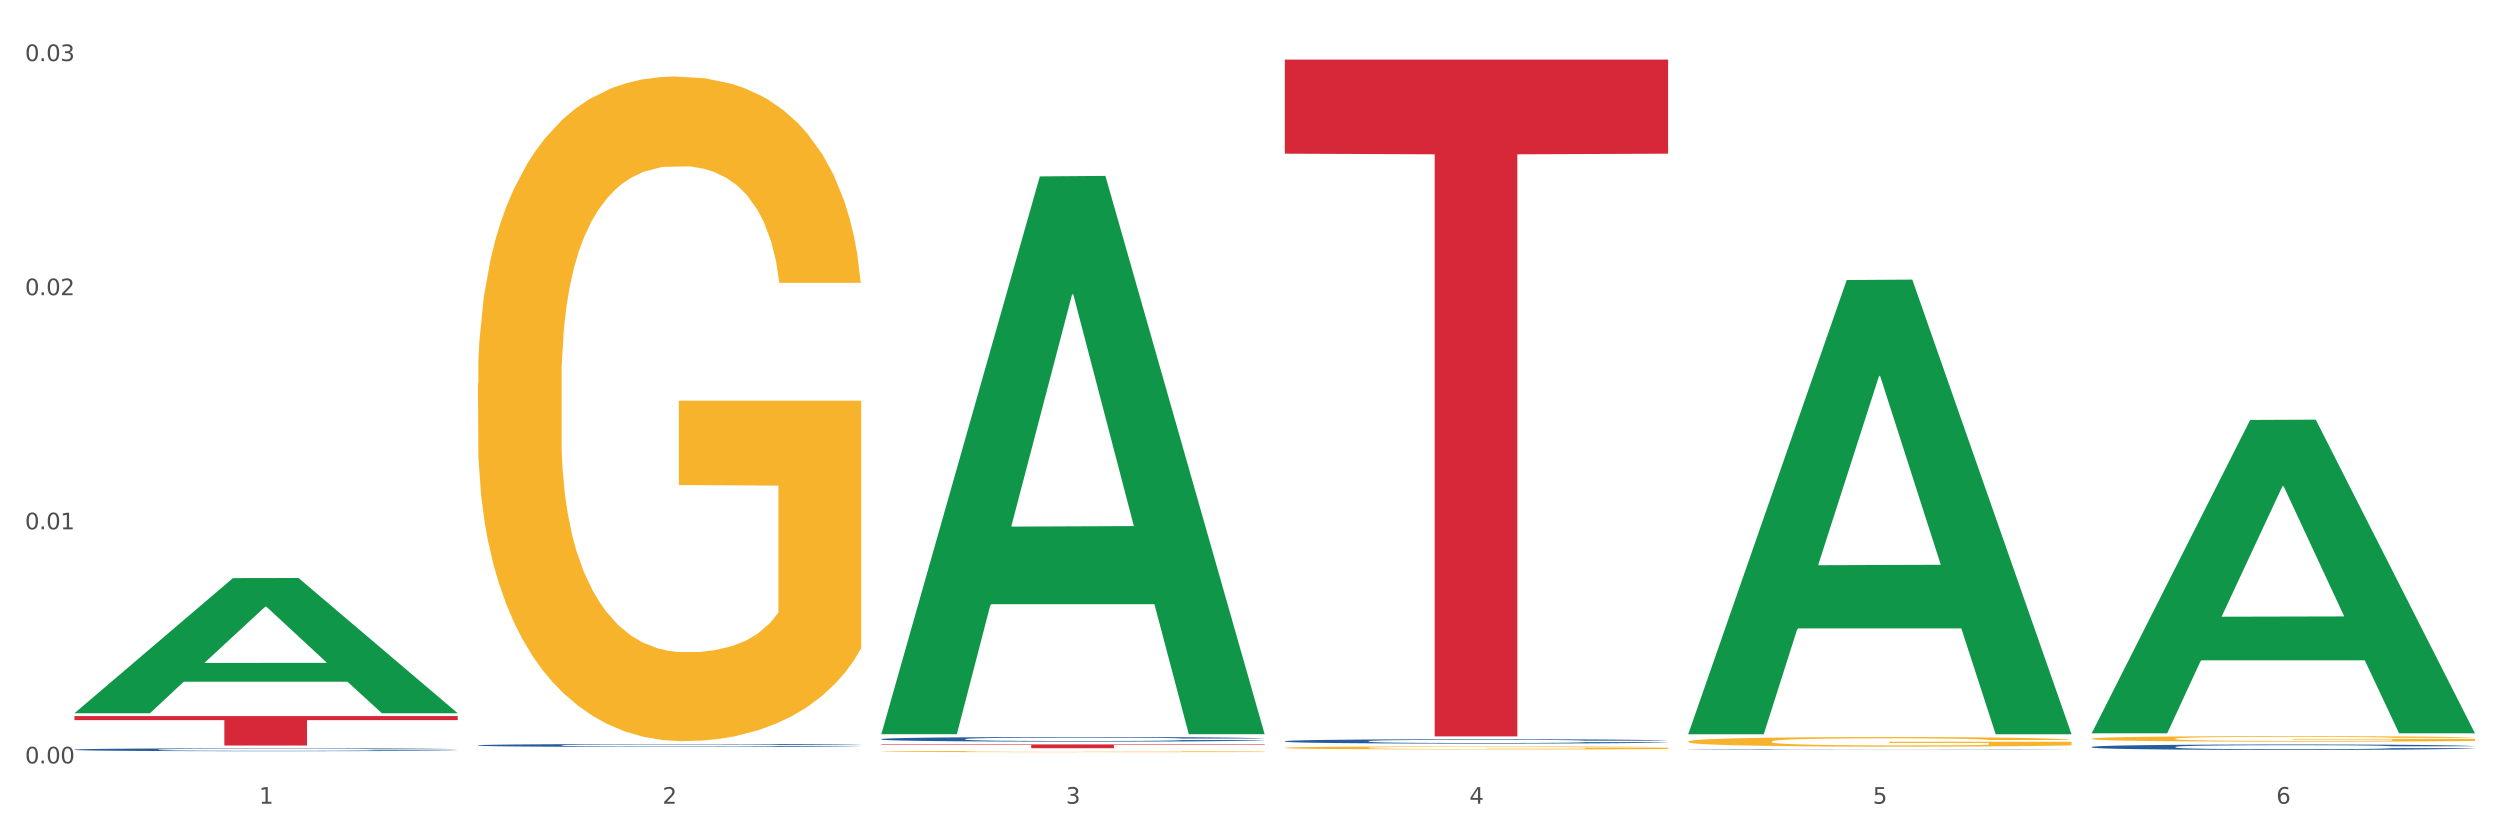 <?xml version="1.0" encoding="utf-8" standalone="no"?>
<!DOCTYPE svg PUBLIC "-//W3C//DTD SVG 1.1//EN"
  "http://www.w3.org/Graphics/SVG/1.1/DTD/svg11.dtd">
<svg xmlns:xlink="http://www.w3.org/1999/xlink" width="1080pt" height="360pt" viewBox="0 0 1080 360" xmlns="http://www.w3.org/2000/svg" version="1.1">
 <rect x="0" y="0" width="1080" height="360" fill="#333333" stroke="none"/>
 <defs>
  <style type="text/css">*{stroke-linejoin: round; stroke-linecap: butt}</style>
 </defs>
 <g id="figure_1">
  <g id="patch_1">
   <path d="M 0 360 
L 1080 360 
L 1080 0 
L 0 0 
z
" style="fill: #ffffff; stroke: #ffffff; stroke-linejoin: miter"/>
  </g>
  <g id="axes_1">
   <g id="matplotlib.axis_1">
    <g id="xtick_1">
     <g id="text_1">
      <!-- 1 -->
      <g style="fill: #4d4d4d" transform="translate(111.909 347.204) scale(0.096 -0.096)">
       <defs>
        <path id="DejaVuSans-31" d="M 794 531 
L 1825 531 
L 1825 4091 
L 703 3866 
L 703 4441 
L 1819 4666 
L 2450 4666 
L 2450 531 
L 3481 531 
L 3481 0 
L 794 0 
L 794 531 
z
" transform="scale(0.016)"/>
       </defs>
       <use xlink:href="#DejaVuSans-31"/>
      </g>
     </g>
    </g>
    <g id="xtick_2">
     <g id="text_2">
      <!-- 2 -->
      <g style="fill: #4d4d4d" transform="translate(286.199 347.204) scale(0.096 -0.096)">
       <defs>
        <path id="DejaVuSans-32" d="M 1228 531 
L 3431 531 
L 3431 0 
L 469 0 
L 469 531 
Q 828 903 1448 1529 
Q 2069 2156 2228 2338 
Q 2531 2678 2651 2914 
Q 2772 3150 2772 3378 
Q 2772 3750 2511 3984 
Q 2250 4219 1831 4219 
Q 1534 4219 1204 4116 
Q 875 4013 500 3803 
L 500 4441 
Q 881 4594 1212 4672 
Q 1544 4750 1819 4750 
Q 2544 4750 2975 4387 
Q 3406 4025 3406 3419 
Q 3406 3131 3298 2873 
Q 3191 2616 2906 2266 
Q 2828 2175 2409 1742 
Q 1991 1309 1228 531 
z
" transform="scale(0.016)"/>
       </defs>
       <use xlink:href="#DejaVuSans-32"/>
      </g>
     </g>
    </g>
    <g id="xtick_3">
     <g id="text_3">
      <!-- 3 -->
      <g style="fill: #4d4d4d" transform="translate(460.489 347.204) scale(0.096 -0.096)">
       <defs>
        <path id="DejaVuSans-33" d="M 2597 2516 
Q 3050 2419 3304 2112 
Q 3559 1806 3559 1356 
Q 3559 666 3084 287 
Q 2609 -91 1734 -91 
Q 1441 -91 1130 -33 
Q 819 25 488 141 
L 488 750 
Q 750 597 1062 519 
Q 1375 441 1716 441 
Q 2309 441 2620 675 
Q 2931 909 2931 1356 
Q 2931 1769 2642 2001 
Q 2353 2234 1838 2234 
L 1294 2234 
L 1294 2753 
L 1863 2753 
Q 2328 2753 2575 2939 
Q 2822 3125 2822 3475 
Q 2822 3834 2567 4026 
Q 2313 4219 1838 4219 
Q 1578 4219 1281 4162 
Q 984 4106 628 3988 
L 628 4550 
Q 988 4650 1302 4700 
Q 1616 4750 1894 4750 
Q 2613 4750 3031 4423 
Q 3450 4097 3450 3541 
Q 3450 3153 3228 2886 
Q 3006 2619 2597 2516 
z
" transform="scale(0.016)"/>
       </defs>
       <use xlink:href="#DejaVuSans-33"/>
      </g>
     </g>
    </g>
    <g id="xtick_4">
     <g id="text_4">
      <!-- 4 -->
      <g style="fill: #4d4d4d" transform="translate(634.778 347.204) scale(0.096 -0.096)">
       <defs>
        <path id="DejaVuSans-34" d="M 2419 4116 
L 825 1625 
L 2419 1625 
L 2419 4116 
z
M 2253 4666 
L 3047 4666 
L 3047 1625 
L 3713 1625 
L 3713 1100 
L 3047 1100 
L 3047 0 
L 2419 0 
L 2419 1100 
L 313 1100 
L 313 1709 
L 2253 4666 
z
" transform="scale(0.016)"/>
       </defs>
       <use xlink:href="#DejaVuSans-34"/>
      </g>
     </g>
    </g>
    <g id="xtick_5">
     <g id="text_5">
      <!-- 5 -->
      <g style="fill: #4d4d4d" transform="translate(809.068 347.204) scale(0.096 -0.096)">
       <defs>
        <path id="DejaVuSans-35" d="M 691 4666 
L 3169 4666 
L 3169 4134 
L 1269 4134 
L 1269 2991 
Q 1406 3038 1543 3061 
Q 1681 3084 1819 3084 
Q 2600 3084 3056 2656 
Q 3513 2228 3513 1497 
Q 3513 744 3044 326 
Q 2575 -91 1722 -91 
Q 1428 -91 1123 -41 
Q 819 9 494 109 
L 494 744 
Q 775 591 1075 516 
Q 1375 441 1709 441 
Q 2250 441 2565 725 
Q 2881 1009 2881 1497 
Q 2881 1984 2565 2268 
Q 2250 2553 1709 2553 
Q 1456 2553 1204 2497 
Q 953 2441 691 2322 
L 691 4666 
z
" transform="scale(0.016)"/>
       </defs>
       <use xlink:href="#DejaVuSans-35"/>
      </g>
     </g>
    </g>
    <g id="xtick_6">
     <g id="text_6">
      <!-- 6 -->
      <g style="fill: #4d4d4d" transform="translate(983.358 347.204) scale(0.096 -0.096)">
       <defs>
        <path id="DejaVuSans-36" d="M 2113 2584 
Q 1688 2584 1439 2293 
Q 1191 2003 1191 1497 
Q 1191 994 1439 701 
Q 1688 409 2113 409 
Q 2538 409 2786 701 
Q 3034 994 3034 1497 
Q 3034 2003 2786 2293 
Q 2538 2584 2113 2584 
z
M 3366 4563 
L 3366 3988 
Q 3128 4100 2886 4159 
Q 2644 4219 2406 4219 
Q 1781 4219 1451 3797 
Q 1122 3375 1075 2522 
Q 1259 2794 1537 2939 
Q 1816 3084 2150 3084 
Q 2853 3084 3261 2657 
Q 3669 2231 3669 1497 
Q 3669 778 3244 343 
Q 2819 -91 2113 -91 
Q 1303 -91 875 529 
Q 447 1150 447 2328 
Q 447 3434 972 4092 
Q 1497 4750 2381 4750 
Q 2619 4750 2861 4703 
Q 3103 4656 3366 4563 
z
" transform="scale(0.016)"/>
       </defs>
       <use xlink:href="#DejaVuSans-36"/>
      </g>
     </g>
    </g>
    <g id="xtick_7"/>
    <g id="xtick_8"/>
    <g id="xtick_9"/>
    <g id="xtick_10"/>
    <g id="xtick_11"/>
   </g>
   <g id="matplotlib.axis_2">
    <g id="ytick_1">
     <g id="text_7">
      <!-- 0.00 -->
      <g style="fill: #4d4d4d" transform="translate(10.8 329.798) scale(0.096 -0.096)">
       <defs>
        <path id="DejaVuSans-30" d="M 2034 4250 
Q 1547 4250 1301 3770 
Q 1056 3291 1056 2328 
Q 1056 1369 1301 889 
Q 1547 409 2034 409 
Q 2525 409 2770 889 
Q 3016 1369 3016 2328 
Q 3016 3291 2770 3770 
Q 2525 4250 2034 4250 
z
M 2034 4750 
Q 2819 4750 3233 4129 
Q 3647 3509 3647 2328 
Q 3647 1150 3233 529 
Q 2819 -91 2034 -91 
Q 1250 -91 836 529 
Q 422 1150 422 2328 
Q 422 3509 836 4129 
Q 1250 4750 2034 4750 
z
" transform="scale(0.016)"/>
        <path id="DejaVuSans-2e" d="M 684 794 
L 1344 794 
L 1344 0 
L 684 0 
L 684 794 
z
" transform="scale(0.016)"/>
       </defs>
       <use xlink:href="#DejaVuSans-30"/>
       <use xlink:href="#DejaVuSans-2e" transform="translate(63.623 0)"/>
       <use xlink:href="#DejaVuSans-30" transform="translate(95.41 0)"/>
       <use xlink:href="#DejaVuSans-30" transform="translate(159.033 0)"/>
      </g>
     </g>
    </g>
    <g id="ytick_2">
     <g id="text_8">
      <!-- 0.01 -->
      <g style="fill: #4d4d4d" transform="translate(10.8 228.662) scale(0.096 -0.096)">
       <use xlink:href="#DejaVuSans-30"/>
       <use xlink:href="#DejaVuSans-2e" transform="translate(63.623 0)"/>
       <use xlink:href="#DejaVuSans-30" transform="translate(95.41 0)"/>
       <use xlink:href="#DejaVuSans-31" transform="translate(159.033 0)"/>
      </g>
     </g>
    </g>
    <g id="ytick_3">
     <g id="text_9">
      <!-- 0.02 -->
      <g style="fill: #4d4d4d" transform="translate(10.8 127.525) scale(0.096 -0.096)">
       <use xlink:href="#DejaVuSans-30"/>
       <use xlink:href="#DejaVuSans-2e" transform="translate(63.623 0)"/>
       <use xlink:href="#DejaVuSans-30" transform="translate(95.41 0)"/>
       <use xlink:href="#DejaVuSans-32" transform="translate(159.033 0)"/>
      </g>
     </g>
    </g>
    <g id="ytick_4">
     <g id="text_10">
      <!-- 0.03 -->
      <g style="fill: #4d4d4d" transform="translate(10.8 26.388) scale(0.096 -0.096)">
       <use xlink:href="#DejaVuSans-30"/>
       <use xlink:href="#DejaVuSans-2e" transform="translate(63.623 0)"/>
       <use xlink:href="#DejaVuSans-30" transform="translate(95.41 0)"/>
       <use xlink:href="#DejaVuSans-33" transform="translate(159.033 0)"/>
      </g>
     </g>
    </g>
    <g id="ytick_5"/>
    <g id="ytick_6"/>
    <g id="ytick_7"/>
   </g>
   <g id="PolyCollection_1">
    <path d="M 32.175 308.017 
L 32.346 307.962 
L 100.624 249.747 
L 128.96 249.692 
L 197.75 308.126 
L 164.977 308.126 
L 150.126 294.519 
L 79.629 294.519 
L 79.116 294.739 
L 64.778 308.126 
L 32.175 308.126 
L 32.175 308.017 
L 88.505 286.399 
L 141.25 286.344 
L 115.133 262.147 
L 114.792 262.037 
L 114.451 262.202 
L 88.334 286.344 
L 88.505 286.399 
L 32.175 308.017 
z
" clip-path="url(#p4fb450ec21)" style="fill: #109648"/>
    <path d="M 380.755 324.668 
L 380.95 324.668 
L 380.95 324.65 
L 381.341 324.636 
L 383.296 324.6 
L 386.228 324.57 
L 388.379 324.554 
L 390.529 324.541 
L 393.07 324.529 
L 396.198 324.515 
L 401.867 324.496 
L 405.386 324.486 
L 409.687 324.475 
L 417.506 324.46 
L 423.175 324.451 
L 429.04 324.444 
L 438.618 324.435 
L 444.874 324.432 
L 451.52 324.429 
L 459.535 324.427 
L 465.595 324.426 
L 478.888 324.428 
L 490.226 324.432 
L 495.7 324.435 
L 502.737 324.441 
L 506.451 324.445 
L 512.511 324.453 
L 518.767 324.463 
L 523.068 324.471 
L 529.519 324.487 
L 534.406 324.504 
L 538.902 324.524 
L 541.248 324.538 
L 543.007 324.551 
L 544.571 324.565 
L 546.135 324.589 
L 510.948 324.589 
L 509.579 324.572 
L 507.429 324.556 
L 504.301 324.541 
L 501.564 324.531 
L 496.873 324.519 
L 492.572 324.512 
L 488.076 324.506 
L 482.602 324.501 
L 478.302 324.499 
L 472.242 324.497 
L 460.317 324.497 
L 452.302 324.501 
L 446.829 324.506 
L 443.31 324.51 
L 440.182 324.515 
L 436.663 324.522 
L 432.558 324.532 
L 429.626 324.541 
L 426.694 324.552 
L 424.348 324.564 
L 422.198 324.577 
L 420.438 324.592 
L 419.07 324.606 
L 417.897 324.625 
L 416.919 324.655 
L 416.919 324.72 
L 417.31 324.735 
L 418.288 324.755 
L 419.461 324.769 
L 421.416 324.787 
L 423.175 324.799 
L 426.498 324.816 
L 430.212 324.831 
L 433.145 324.84 
L 436.077 324.847 
L 441.16 324.858 
L 446.829 324.866 
L 451.716 324.872 
L 458.362 324.876 
L 462.858 324.878 
L 466.768 324.879 
L 476.347 324.879 
L 483.189 324.878 
L 490.813 324.874 
L 496.677 324.87 
L 501.564 324.865 
L 507.038 324.856 
L 510.557 324.848 
L 510.557 324.748 
L 467.55 324.748 
L 467.55 324.681 
L 546.33 324.681 
L 546.33 324.876 
L 543.007 324.886 
L 539.293 324.896 
L 535.383 324.904 
L 529.519 324.914 
L 522.481 324.923 
L 516.226 324.93 
L 509.579 324.936 
L 501.76 324.941 
L 491.595 324.946 
L 485.339 324.948 
L 477.52 324.949 
L 468.332 324.95 
L 460.317 324.949 
L 452.498 324.946 
L 444.287 324.942 
L 436.272 324.936 
L 430.212 324.929 
L 424.152 324.922 
L 417.701 324.912 
L 412.619 324.902 
L 408.709 324.894 
L 404.408 324.883 
L 399.717 324.868 
L 396.198 324.855 
L 393.07 324.842 
L 389.747 324.825 
L 387.401 324.81 
L 385.055 324.791 
L 383.687 324.777 
L 382.123 324.756 
L 380.95 324.726 
L 380.755 324.668 
z
" clip-path="url(#p4fb450ec21)" style="fill: #f7b32b"/>
    <path d="M 555.045 323.056 
L 555.24 323.054 
L 555.24 323.01 
L 555.631 322.973 
L 557.586 322.881 
L 560.518 322.806 
L 562.669 322.765 
L 564.819 322.732 
L 567.36 322.7 
L 570.488 322.665 
L 576.157 322.615 
L 579.676 322.59 
L 583.976 322.563 
L 591.796 322.524 
L 597.465 322.502 
L 603.329 322.484 
L 612.908 322.462 
L 619.164 322.452 
L 625.81 322.445 
L 633.825 322.44 
L 639.885 322.439 
L 653.178 322.442 
L 664.516 322.453 
L 669.99 322.462 
L 677.027 322.476 
L 680.741 322.486 
L 686.801 322.506 
L 693.057 322.531 
L 697.358 322.553 
L 703.808 322.595 
L 708.696 322.636 
L 713.192 322.687 
L 715.538 322.723 
L 717.297 322.756 
L 718.861 322.793 
L 720.425 322.853 
L 685.237 322.853 
L 683.869 322.81 
L 681.719 322.77 
L 678.591 322.731 
L 675.854 322.707 
L 671.163 322.676 
L 666.862 322.657 
L 662.366 322.642 
L 656.892 322.63 
L 652.592 322.624 
L 646.532 322.619 
L 634.607 322.62 
L 626.592 322.63 
L 621.119 322.642 
L 617.6 322.653 
L 614.472 322.665 
L 610.953 322.682 
L 606.848 322.708 
L 603.916 322.731 
L 600.984 322.76 
L 598.638 322.79 
L 596.487 322.824 
L 594.728 322.86 
L 593.36 322.898 
L 592.187 322.945 
L 591.209 323.021 
L 591.209 323.188 
L 591.6 323.226 
L 592.578 323.276 
L 593.751 323.314 
L 595.706 323.359 
L 597.465 323.39 
L 600.788 323.434 
L 604.502 323.47 
L 607.435 323.493 
L 610.367 323.513 
L 615.449 323.54 
L 621.119 323.562 
L 626.006 323.575 
L 632.652 323.587 
L 637.148 323.592 
L 641.058 323.595 
L 650.637 323.595 
L 657.479 323.591 
L 665.103 323.582 
L 670.967 323.571 
L 675.854 323.558 
L 681.328 323.536 
L 684.846 323.515 
L 684.846 323.26 
L 641.84 323.259 
L 641.84 323.09 
L 720.62 323.09 
L 720.62 323.587 
L 717.297 323.613 
L 713.583 323.636 
L 709.673 323.657 
L 703.808 323.682 
L 696.771 323.707 
L 690.516 323.724 
L 683.869 323.738 
L 676.05 323.752 
L 665.884 323.764 
L 659.629 323.769 
L 651.81 323.773 
L 642.622 323.774 
L 634.607 323.771 
L 626.788 323.765 
L 618.577 323.754 
L 610.562 323.738 
L 604.502 323.723 
L 598.442 323.703 
L 591.991 323.677 
L 586.909 323.653 
L 582.999 323.631 
L 578.698 323.603 
L 574.007 323.566 
L 570.488 323.534 
L 567.36 323.499 
L 564.037 323.456 
L 561.691 323.418 
L 559.345 323.37 
L 557.977 323.335 
L 556.413 323.28 
L 555.24 323.203 
L 555.045 323.056 
z
" clip-path="url(#p4fb450ec21)" style="fill: #f7b32b"/>
    <path d="M 729.335 320.322 
L 729.53 320.318 
L 729.53 320.181 
L 729.921 320.064 
L 731.876 319.779 
L 734.808 319.543 
L 736.959 319.418 
L 739.109 319.315 
L 741.65 319.213 
L 744.778 319.106 
L 750.447 318.951 
L 753.966 318.871 
L 758.266 318.787 
L 766.086 318.666 
L 771.755 318.597 
L 777.619 318.54 
L 787.198 318.472 
L 793.454 318.442 
L 800.1 318.419 
L 808.115 318.404 
L 814.175 318.4 
L 827.468 318.411 
L 838.806 318.445 
L 844.28 318.472 
L 851.317 318.518 
L 855.031 318.548 
L 861.091 318.609 
L 867.347 318.688 
L 871.647 318.757 
L 878.098 318.886 
L 882.986 319.015 
L 887.482 319.175 
L 889.827 319.285 
L 891.587 319.387 
L 893.151 319.505 
L 894.715 319.691 
L 859.527 319.691 
L 858.159 319.558 
L 856.009 319.433 
L 852.881 319.311 
L 850.144 319.235 
L 845.452 319.14 
L 841.152 319.08 
L 836.656 319.034 
L 831.182 318.996 
L 826.881 318.977 
L 820.821 318.962 
L 808.897 318.966 
L 800.882 318.996 
L 795.408 319.034 
L 791.89 319.068 
L 788.762 319.106 
L 785.243 319.159 
L 781.138 319.239 
L 778.206 319.311 
L 775.274 319.403 
L 772.928 319.494 
L 770.777 319.6 
L 769.018 319.714 
L 767.65 319.832 
L 766.477 319.976 
L 765.499 320.215 
L 765.499 320.736 
L 765.89 320.854 
L 766.868 321.009 
L 768.041 321.127 
L 769.995 321.268 
L 771.755 321.363 
L 775.078 321.499 
L 778.792 321.613 
L 781.725 321.685 
L 784.657 321.746 
L 789.739 321.83 
L 795.408 321.898 
L 800.296 321.94 
L 806.942 321.978 
L 811.438 321.993 
L 815.348 322.001 
L 824.927 322.001 
L 831.769 321.989 
L 839.392 321.963 
L 845.257 321.929 
L 850.144 321.887 
L 855.618 321.818 
L 859.136 321.754 
L 859.136 320.96 
L 816.13 320.956 
L 816.13 320.428 
L 894.91 320.428 
L 894.91 321.978 
L 891.587 322.058 
L 887.873 322.13 
L 883.963 322.194 
L 878.098 322.274 
L 871.061 322.35 
L 864.805 322.403 
L 858.159 322.449 
L 850.34 322.491 
L 840.174 322.529 
L 833.919 322.544 
L 826.1 322.555 
L 816.912 322.559 
L 808.897 322.551 
L 801.077 322.532 
L 792.867 322.498 
L 784.852 322.449 
L 778.792 322.4 
L 772.732 322.339 
L 766.281 322.259 
L 761.199 322.183 
L 757.289 322.115 
L 752.988 322.027 
L 748.297 321.913 
L 744.778 321.811 
L 741.65 321.704 
L 738.327 321.568 
L 735.981 321.45 
L 733.635 321.302 
L 732.267 321.192 
L 730.703 321.021 
L 729.53 320.781 
L 729.335 320.322 
z
" clip-path="url(#p4fb450ec21)" style="fill: #f7b32b"/>
    <path d="M 903.625 319.119 
L 903.82 319.117 
L 903.82 319.038 
L 904.211 318.97 
L 906.166 318.806 
L 909.098 318.67 
L 911.248 318.598 
L 913.399 318.539 
L 915.94 318.48 
L 919.068 318.418 
L 924.737 318.329 
L 928.256 318.283 
L 932.556 318.234 
L 940.376 318.164 
L 946.045 318.125 
L 951.909 318.092 
L 961.488 318.053 
L 967.744 318.035 
L 974.39 318.022 
L 982.405 318.013 
L 988.465 318.011 
L 1001.758 318.018 
L 1013.096 318.037 
L 1018.569 318.053 
L 1025.607 318.079 
L 1029.321 318.096 
L 1035.381 318.131 
L 1041.637 318.177 
L 1045.937 318.217 
L 1052.388 318.291 
L 1057.275 318.366 
L 1061.772 318.458 
L 1064.117 318.521 
L 1065.877 318.58 
L 1067.441 318.648 
L 1069.005 318.756 
L 1033.817 318.756 
L 1032.449 318.679 
L 1030.299 318.607 
L 1027.171 318.537 
L 1024.434 318.493 
L 1019.742 318.438 
L 1015.442 318.403 
L 1010.946 318.377 
L 1005.472 318.355 
L 1001.171 318.344 
L 995.111 318.335 
L 983.187 318.337 
L 975.172 318.355 
L 969.698 318.377 
L 966.18 318.396 
L 963.052 318.418 
L 959.533 318.449 
L 955.428 318.495 
L 952.496 318.537 
L 949.563 318.589 
L 947.218 318.642 
L 945.067 318.703 
L 943.308 318.769 
L 941.94 318.837 
L 940.767 318.92 
L 939.789 319.058 
L 939.789 319.358 
L 940.18 319.426 
L 941.158 319.515 
L 942.331 319.583 
L 944.285 319.664 
L 946.045 319.719 
L 949.368 319.798 
L 953.082 319.864 
L 956.014 319.905 
L 958.947 319.94 
L 964.029 319.988 
L 969.698 320.028 
L 974.585 320.052 
L 981.232 320.074 
L 985.728 320.083 
L 989.638 320.087 
L 999.217 320.087 
L 1006.058 320.08 
L 1013.682 320.065 
L 1019.547 320.045 
L 1024.434 320.021 
L 1029.908 319.982 
L 1033.426 319.945 
L 1033.426 319.487 
L 990.42 319.485 
L 990.42 319.18 
L 1069.2 319.18 
L 1069.2 320.074 
L 1065.877 320.12 
L 1062.163 320.161 
L 1058.253 320.199 
L 1052.388 320.245 
L 1045.351 320.288 
L 1039.095 320.319 
L 1032.449 320.345 
L 1024.63 320.369 
L 1014.464 320.391 
L 1008.209 320.4 
L 1000.389 320.407 
L 991.202 320.409 
L 983.187 320.404 
L 975.367 320.393 
L 967.157 320.374 
L 959.142 320.345 
L 953.082 320.317 
L 947.022 320.282 
L 940.571 320.236 
L 935.489 320.192 
L 931.579 320.153 
L 927.278 320.102 
L 922.587 320.037 
L 919.068 319.977 
L 915.94 319.916 
L 912.617 319.837 
L 910.271 319.769 
L 907.925 319.684 
L 906.557 319.621 
L 904.993 319.522 
L 903.82 319.384 
L 903.625 319.119 
z
" clip-path="url(#p4fb450ec21)" style="fill: #f7b32b"/>
    <path d="M 903.625 322.67 
L 903.82 322.668 
L 903.82 322.608 
L 904.407 322.526 
L 906.56 322.375 
L 909.3 322.261 
L 913.998 322.127 
L 916.542 322.071 
L 919.869 322.009 
L 926.719 321.908 
L 934.548 321.822 
L 940.028 321.774 
L 944.138 321.744 
L 953.336 321.69 
L 958.621 321.666 
L 964.101 321.647 
L 968.798 321.634 
L 976.627 321.619 
L 982.889 321.613 
L 990.131 321.61 
L 996.198 321.613 
L 1004.222 321.621 
L 1015.965 321.647 
L 1020.467 321.662 
L 1026.534 321.688 
L 1032.797 321.722 
L 1037.886 321.757 
L 1043.757 321.806 
L 1049.824 321.871 
L 1055.696 321.953 
L 1059.806 322.028 
L 1063.133 322.108 
L 1066.069 322.205 
L 1068.221 322.311 
L 1069.2 322.399 
L 1033.384 322.399 
L 1032.405 322.319 
L 1030.448 322.233 
L 1028.491 322.175 
L 1026.338 322.127 
L 1023.011 322.074 
L 1020.075 322.039 
L 1015.182 321.998 
L 1010.681 321.972 
L 1006.962 321.957 
L 1002.461 321.944 
L 992.871 321.931 
L 986.021 321.931 
L 981.715 321.936 
L 976.431 321.946 
L 971.929 321.962 
L 966.645 321.987 
L 962.535 322.015 
L 958.425 322.052 
L 956.076 322.078 
L 952.553 322.125 
L 950.205 322.164 
L 947.073 322.231 
L 945.312 322.278 
L 942.181 322.401 
L 940.811 322.492 
L 940.223 322.554 
L 939.832 322.623 
L 939.832 322.959 
L 941.006 323.11 
L 941.985 323.175 
L 943.551 323.248 
L 946.486 323.343 
L 950.792 323.435 
L 955.294 323.502 
L 959.012 323.543 
L 962.535 323.573 
L 966.058 323.597 
L 970.364 323.618 
L 973.886 323.631 
L 979.171 323.644 
L 985.434 323.651 
L 990.327 323.651 
L 1000.308 323.64 
L 1004.81 323.629 
L 1009.115 323.614 
L 1013.812 323.59 
L 1017.531 323.565 
L 1019.684 323.545 
L 1023.207 323.504 
L 1025.947 323.461 
L 1028.295 323.412 
L 1029.861 323.368 
L 1031.623 323.304 
L 1032.993 323.231 
L 1033.384 323.192 
L 1069.2 323.192 
L 1068.417 323.269 
L 1067.047 323.345 
L 1064.307 323.446 
L 1062.154 323.504 
L 1058.827 323.575 
L 1055.304 323.636 
L 1050.411 323.702 
L 1045.91 323.752 
L 1041.213 323.795 
L 1036.124 323.834 
L 1026.925 323.888 
L 1023.598 323.903 
L 1016.552 323.929 
L 1011.072 323.944 
L 1003.048 323.959 
L 994.828 323.967 
L 986.217 323.97 
L 978.584 323.965 
L 970.168 323.952 
L 964.884 323.939 
L 959.012 323.92 
L 952.162 323.89 
L 945.703 323.853 
L 939.636 323.81 
L 933.961 323.761 
L 928.676 323.705 
L 921.826 323.612 
L 916.738 323.521 
L 913.019 323.437 
L 910.475 323.366 
L 907.93 323.276 
L 906.56 323.213 
L 904.407 323.063 
L 903.625 322.922 
L 903.625 322.67 
z
" clip-path="url(#p4fb450ec21)" style="fill: #255c99"/>
    <path d="M 206.465 165.735 
L 206.66 165.473 
L 206.66 156.032 
L 207.051 147.902 
L 209.006 128.234 
L 211.938 111.974 
L 214.089 103.32 
L 216.239 96.239 
L 218.78 89.158 
L 221.908 81.815 
L 227.577 71.063 
L 231.096 65.556 
L 235.397 59.786 
L 243.216 51.394 
L 248.885 46.674 
L 254.75 42.74 
L 264.328 38.019 
L 270.584 35.921 
L 277.23 34.348 
L 285.245 33.299 
L 291.305 33.037 
L 304.598 33.823 
L 315.936 36.184 
L 321.41 38.019 
L 328.447 41.166 
L 332.161 43.264 
L 338.222 47.461 
L 344.477 52.968 
L 348.778 57.688 
L 355.229 66.605 
L 360.116 75.521 
L 364.612 86.536 
L 366.958 94.141 
L 368.717 101.222 
L 370.281 109.352 
L 371.845 122.202 
L 336.658 122.202 
L 335.289 113.023 
L 333.139 104.369 
L 330.011 95.977 
L 327.274 90.732 
L 322.583 84.176 
L 318.282 79.98 
L 313.786 76.833 
L 308.312 74.21 
L 304.012 72.899 
L 297.952 71.85 
L 286.027 72.112 
L 278.012 74.21 
L 272.539 76.833 
L 269.02 79.193 
L 265.892 81.815 
L 262.373 85.487 
L 258.268 90.994 
L 255.336 95.977 
L 252.404 102.271 
L 250.058 108.565 
L 247.908 115.908 
L 246.148 123.775 
L 244.78 131.905 
L 243.607 141.871 
L 242.63 158.392 
L 242.63 194.321 
L 243.021 202.451 
L 243.998 213.203 
L 245.171 221.333 
L 247.126 231.036 
L 248.885 237.592 
L 252.208 247.033 
L 255.923 254.901 
L 258.855 259.883 
L 261.787 264.079 
L 266.87 269.849 
L 272.539 274.569 
L 277.426 277.454 
L 284.072 280.077 
L 288.568 281.126 
L 292.478 281.65 
L 302.057 281.65 
L 308.899 280.863 
L 316.523 279.028 
L 322.387 276.667 
L 327.274 273.783 
L 332.748 269.062 
L 336.267 264.604 
L 336.267 209.794 
L 293.26 209.531 
L 293.26 173.078 
L 372.04 173.078 
L 372.04 280.077 
L 368.717 285.584 
L 365.003 290.567 
L 361.093 295.025 
L 355.229 300.532 
L 348.191 305.777 
L 341.936 309.449 
L 335.289 312.596 
L 327.47 315.48 
L 317.305 318.103 
L 311.049 319.152 
L 303.23 319.939 
L 294.042 320.201 
L 286.027 319.676 
L 278.208 318.365 
L 269.997 316.005 
L 261.983 312.596 
L 255.923 309.186 
L 249.862 304.99 
L 243.411 299.483 
L 238.329 294.238 
L 234.419 289.518 
L 230.119 283.486 
L 225.427 275.618 
L 221.908 268.538 
L 218.78 261.195 
L 215.457 251.754 
L 213.111 243.624 
L 210.766 233.396 
L 209.397 225.791 
L 207.833 213.99 
L 206.66 197.468 
L 206.465 165.735 
z
" clip-path="url(#p4fb450ec21)" style="fill: #f7b32b"/>
    <path d="M 555.045 320.192 
L 555.24 320.19 
L 555.24 320.142 
L 555.828 320.076 
L 557.98 319.955 
L 560.721 319.863 
L 565.418 319.755 
L 567.962 319.71 
L 571.289 319.66 
L 578.139 319.578 
L 585.968 319.509 
L 591.448 319.471 
L 595.558 319.447 
L 604.757 319.403 
L 610.041 319.384 
L 615.521 319.369 
L 620.218 319.358 
L 628.047 319.346 
L 634.31 319.341 
L 641.551 319.339 
L 647.618 319.341 
L 655.643 319.348 
L 667.386 319.369 
L 671.887 319.381 
L 677.954 319.402 
L 684.217 319.429 
L 689.306 319.457 
L 695.177 319.497 
L 701.244 319.549 
L 707.116 319.615 
L 711.226 319.676 
L 714.553 319.74 
L 717.489 319.818 
L 719.642 319.903 
L 720.62 319.974 
L 684.804 319.974 
L 683.826 319.909 
L 681.868 319.84 
L 679.911 319.793 
L 677.758 319.755 
L 674.431 319.712 
L 671.496 319.684 
L 666.603 319.651 
L 662.101 319.63 
L 658.383 319.618 
L 653.881 319.608 
L 644.291 319.598 
L 637.441 319.598 
L 633.135 319.601 
L 627.851 319.61 
L 623.35 319.622 
L 618.065 319.643 
L 613.955 319.665 
L 609.845 319.695 
L 607.497 319.715 
L 603.974 319.753 
L 601.625 319.785 
L 598.494 319.838 
L 596.732 319.877 
L 593.601 319.975 
L 592.231 320.048 
L 591.644 320.098 
L 591.252 320.154 
L 591.252 320.424 
L 592.426 320.546 
L 593.405 320.598 
L 594.971 320.656 
L 597.906 320.733 
L 602.212 320.807 
L 606.714 320.861 
L 610.432 320.894 
L 613.955 320.918 
L 617.478 320.937 
L 621.784 320.955 
L 625.307 320.965 
L 630.591 320.975 
L 636.854 320.981 
L 641.747 320.981 
L 651.728 320.972 
L 656.23 320.963 
L 660.535 320.951 
L 665.233 320.932 
L 668.951 320.911 
L 671.104 320.896 
L 674.627 320.863 
L 677.367 320.828 
L 679.716 320.788 
L 681.281 320.753 
L 683.043 320.701 
L 684.413 320.643 
L 684.804 320.611 
L 720.62 320.611 
L 719.837 320.674 
L 718.467 320.734 
L 715.727 320.816 
L 713.574 320.863 
L 710.247 320.92 
L 706.724 320.968 
L 701.831 321.022 
L 697.33 321.062 
L 692.633 321.097 
L 687.544 321.128 
L 678.346 321.171 
L 675.018 321.183 
L 667.973 321.204 
L 662.493 321.216 
L 654.468 321.228 
L 646.248 321.235 
L 637.637 321.237 
L 630.004 321.234 
L 621.588 321.223 
L 616.304 321.213 
L 610.432 321.197 
L 603.582 321.173 
L 597.124 321.143 
L 591.056 321.109 
L 585.381 321.069 
L 580.096 321.024 
L 573.246 320.949 
L 568.158 320.877 
L 564.439 320.809 
L 561.895 320.752 
L 559.35 320.679 
L 557.98 320.629 
L 555.828 320.507 
L 555.045 320.395 
L 555.045 320.192 
z
" clip-path="url(#p4fb450ec21)" style="fill: #255c99"/>
    <path d="M 380.755 319.279 
L 380.951 319.277 
L 380.951 319.226 
L 381.538 319.156 
L 383.691 319.028 
L 386.431 318.931 
L 391.128 318.817 
L 393.672 318.77 
L 396.999 318.717 
L 403.849 318.63 
L 411.678 318.557 
L 417.158 318.517 
L 421.268 318.491 
L 430.467 318.445 
L 435.751 318.425 
L 441.231 318.409 
L 445.928 318.398 
L 453.757 318.385 
L 460.02 318.379 
L 467.261 318.378 
L 473.328 318.379 
L 481.353 318.387 
L 493.096 318.409 
L 497.597 318.422 
L 503.664 318.444 
L 509.927 318.473 
L 515.016 318.502 
L 520.887 318.544 
L 526.954 318.599 
L 532.826 318.669 
L 536.936 318.733 
L 540.263 318.801 
L 543.199 318.883 
L 545.352 318.973 
L 546.33 319.048 
L 510.514 319.048 
L 509.536 318.981 
L 507.579 318.907 
L 505.621 318.858 
L 503.469 318.817 
L 500.141 318.772 
L 497.206 318.742 
L 492.313 318.707 
L 487.811 318.685 
L 484.093 318.673 
L 479.591 318.662 
L 470.001 318.651 
L 463.151 318.651 
L 458.845 318.654 
L 453.561 318.663 
L 449.06 318.676 
L 443.775 318.698 
L 439.665 318.722 
L 435.555 318.753 
L 433.207 318.775 
L 429.684 318.816 
L 427.335 318.849 
L 424.204 318.905 
L 422.442 318.946 
L 419.311 319.05 
L 417.941 319.127 
L 417.354 319.18 
L 416.962 319.239 
L 416.962 319.525 
L 418.137 319.653 
L 419.115 319.708 
L 420.681 319.77 
L 423.617 319.851 
L 427.922 319.93 
L 432.424 319.987 
L 436.142 320.022 
L 439.665 320.047 
L 443.188 320.067 
L 447.494 320.086 
L 451.017 320.097 
L 456.301 320.108 
L 462.564 320.113 
L 467.457 320.113 
L 477.438 320.104 
L 481.94 320.095 
L 486.246 320.082 
L 490.943 320.062 
L 494.661 320.04 
L 496.814 320.023 
L 500.337 319.989 
L 503.077 319.952 
L 505.426 319.91 
L 506.991 319.873 
L 508.753 319.818 
L 510.123 319.756 
L 510.514 319.723 
L 546.33 319.723 
L 545.547 319.789 
L 544.177 319.853 
L 541.437 319.939 
L 539.284 319.989 
L 535.957 320.049 
L 532.434 320.1 
L 527.542 320.157 
L 523.04 320.199 
L 518.343 320.236 
L 513.254 320.269 
L 504.056 320.315 
L 500.729 320.328 
L 493.683 320.35 
L 488.203 320.362 
L 480.178 320.375 
L 471.958 320.383 
L 463.347 320.384 
L 455.714 320.381 
L 447.298 320.37 
L 442.014 320.359 
L 436.142 320.342 
L 429.292 320.317 
L 422.834 320.285 
L 416.767 320.249 
L 411.091 320.207 
L 405.806 320.159 
L 398.956 320.08 
L 393.868 320.003 
L 390.149 319.932 
L 387.605 319.871 
L 385.061 319.794 
L 383.691 319.741 
L 381.538 319.613 
L 380.755 319.494 
L 380.755 319.279 
z
" clip-path="url(#p4fb450ec21)" style="fill: #255c99"/>
    <path d="M 206.465 321.974 
L 206.661 321.973 
L 206.661 321.94 
L 207.248 321.896 
L 209.401 321.815 
L 212.141 321.753 
L 216.838 321.681 
L 219.382 321.651 
L 222.709 321.617 
L 229.559 321.563 
L 237.388 321.516 
L 242.868 321.491 
L 246.978 321.475 
L 256.177 321.445 
L 261.461 321.433 
L 266.941 321.422 
L 271.638 321.415 
L 279.467 321.407 
L 285.73 321.404 
L 292.971 321.403 
L 299.038 321.404 
L 307.063 321.408 
L 318.806 321.422 
L 323.307 321.43 
L 329.374 321.444 
L 335.637 321.463 
L 340.726 321.481 
L 346.597 321.508 
L 352.664 321.543 
L 358.536 321.587 
L 362.646 321.628 
L 365.973 321.671 
L 368.909 321.723 
L 371.062 321.78 
L 372.04 321.828 
L 336.224 321.828 
L 335.246 321.785 
L 333.289 321.738 
L 331.331 321.707 
L 329.179 321.681 
L 325.851 321.652 
L 322.916 321.634 
L 318.023 321.612 
L 313.521 321.598 
L 309.803 321.589 
L 305.301 321.583 
L 295.711 321.576 
L 288.861 321.576 
L 284.555 321.578 
L 279.271 321.584 
L 274.77 321.592 
L 269.485 321.606 
L 265.375 321.621 
L 261.265 321.641 
L 258.917 321.655 
L 255.394 321.68 
L 253.045 321.701 
L 249.914 321.737 
L 248.152 321.762 
L 245.021 321.829 
L 243.651 321.877 
L 243.064 321.911 
L 242.672 321.948 
L 242.672 322.129 
L 243.847 322.211 
L 244.825 322.246 
L 246.391 322.285 
L 249.327 322.336 
L 253.632 322.386 
L 258.134 322.422 
L 261.852 322.444 
L 265.375 322.46 
L 268.898 322.473 
L 273.204 322.485 
L 276.727 322.492 
L 282.011 322.499 
L 288.274 322.502 
L 293.167 322.502 
L 303.148 322.496 
L 307.65 322.491 
L 311.956 322.482 
L 316.653 322.47 
L 320.371 322.456 
L 322.524 322.445 
L 326.047 322.423 
L 328.787 322.4 
L 331.136 322.373 
L 332.701 322.35 
L 334.463 322.315 
L 335.833 322.276 
L 336.224 322.255 
L 372.04 322.255 
L 371.257 322.297 
L 369.887 322.337 
L 367.147 322.392 
L 364.995 322.423 
L 361.667 322.462 
L 358.145 322.494 
L 353.252 322.53 
L 348.75 322.557 
L 344.053 322.58 
L 338.964 322.601 
L 329.766 322.63 
L 326.439 322.638 
L 319.393 322.652 
L 313.913 322.66 
L 305.888 322.668 
L 297.668 322.673 
L 289.057 322.674 
L 281.424 322.672 
L 273.008 322.665 
L 267.724 322.658 
L 261.852 322.647 
L 255.002 322.631 
L 248.544 322.611 
L 242.477 322.588 
L 236.801 322.561 
L 231.517 322.531 
L 224.666 322.481 
L 219.578 322.432 
L 215.859 322.387 
L 213.315 322.349 
L 210.771 322.3 
L 209.401 322.266 
L 207.248 322.185 
L 206.465 322.11 
L 206.465 321.974 
z
" clip-path="url(#p4fb450ec21)" style="fill: #255c99"/>
    <path d="M 32.175 323.827 
L 32.371 323.826 
L 32.371 323.794 
L 32.958 323.75 
L 35.111 323.67 
L 37.851 323.609 
L 42.548 323.537 
L 45.092 323.508 
L 48.419 323.474 
L 55.269 323.42 
L 63.098 323.374 
L 68.578 323.349 
L 72.688 323.333 
L 81.887 323.304 
L 87.171 323.291 
L 92.651 323.281 
L 97.348 323.274 
L 105.177 323.266 
L 111.44 323.263 
L 118.681 323.262 
L 124.748 323.263 
L 132.773 323.267 
L 144.516 323.281 
L 149.017 323.289 
L 155.084 323.303 
L 161.347 323.321 
L 166.436 323.34 
L 172.307 323.366 
L 178.375 323.401 
L 184.246 323.444 
L 188.356 323.485 
L 191.683 323.527 
L 194.619 323.579 
L 196.772 323.635 
L 197.75 323.682 
L 161.934 323.682 
L 160.956 323.64 
L 158.999 323.594 
L 157.042 323.563 
L 154.889 323.537 
L 151.562 323.509 
L 148.626 323.49 
L 143.733 323.468 
L 139.231 323.455 
L 135.513 323.447 
L 131.011 323.44 
L 121.421 323.433 
L 114.571 323.433 
L 110.266 323.435 
L 104.981 323.441 
L 100.48 323.449 
L 95.195 323.463 
L 91.085 323.478 
L 86.975 323.497 
L 84.627 323.511 
L 81.104 323.536 
L 78.755 323.557 
L 75.624 323.593 
L 73.862 323.618 
L 70.731 323.683 
L 69.361 323.732 
L 68.774 323.765 
L 68.382 323.802 
L 68.382 323.981 
L 69.557 324.061 
L 70.535 324.096 
L 72.101 324.135 
L 75.037 324.185 
L 79.342 324.235 
L 83.844 324.271 
L 87.563 324.292 
L 91.085 324.308 
L 94.608 324.321 
L 98.914 324.333 
L 102.437 324.339 
L 107.721 324.346 
L 113.984 324.35 
L 118.877 324.35 
L 128.859 324.344 
L 133.36 324.338 
L 137.666 324.33 
L 142.363 324.318 
L 146.081 324.304 
L 148.234 324.293 
L 151.757 324.272 
L 154.497 324.249 
L 156.846 324.222 
L 158.412 324.199 
L 160.173 324.165 
L 161.543 324.126 
L 161.934 324.105 
L 197.75 324.105 
L 196.968 324.146 
L 195.598 324.187 
L 192.858 324.241 
L 190.705 324.272 
L 187.377 324.31 
L 183.855 324.342 
L 178.962 324.377 
L 174.46 324.404 
L 169.763 324.427 
L 164.674 324.447 
L 155.476 324.476 
L 152.149 324.484 
L 145.103 324.498 
L 139.623 324.506 
L 131.599 324.514 
L 123.378 324.519 
L 114.767 324.52 
L 107.134 324.518 
L 98.718 324.511 
L 93.434 324.504 
L 87.563 324.493 
L 80.712 324.477 
L 74.254 324.458 
L 68.187 324.435 
L 62.511 324.408 
L 57.227 324.379 
L 50.377 324.329 
L 45.288 324.281 
L 41.569 324.236 
L 39.025 324.198 
L 36.481 324.15 
L 35.111 324.117 
L 32.958 324.036 
L 32.175 323.961 
L 32.175 323.827 
z
" clip-path="url(#p4fb450ec21)" style="fill: #255c99"/>
    <path d="M 32.175 309.328 
L 197.75 309.328 
L 197.75 311.097 
L 132.619 311.109 
L 132.619 322.06 
L 96.914 322.06 
L 96.914 311.109 
L 32.175 311.097 
L 32.175 309.34 
L 32.175 309.328 
z
" clip-path="url(#p4fb450ec21)" style="fill: #d62839"/>
    <path d="M 380.755 321.586 
L 546.33 321.586 
L 546.33 321.814 
L 481.199 321.815 
L 481.199 323.225 
L 445.494 323.225 
L 445.494 321.815 
L 380.755 321.814 
L 380.755 321.588 
L 380.755 321.586 
z
" clip-path="url(#p4fb450ec21)" style="fill: #d62839"/>
    <path d="M 555.045 25.759 
L 720.62 25.759 
L 720.62 66.39 
L 655.489 66.665 
L 655.489 318.138 
L 619.784 318.138 
L 619.784 66.665 
L 555.045 66.39 
L 555.045 26.034 
L 555.045 25.759 
z
" clip-path="url(#p4fb450ec21)" style="fill: #d62839"/>
    <path d="M 729.335 323.865 
L 729.53 323.865 
L 729.53 323.859 
L 730.118 323.851 
L 732.27 323.836 
L 735.01 323.825 
L 739.708 323.812 
L 742.252 323.806 
L 745.579 323.8 
L 752.429 323.79 
L 760.258 323.781 
L 765.738 323.777 
L 769.848 323.774 
L 779.046 323.768 
L 784.331 323.766 
L 789.811 323.764 
L 794.508 323.763 
L 802.337 323.761 
L 808.599 323.761 
L 815.841 323.761 
L 821.908 323.761 
L 829.932 323.762 
L 841.675 323.764 
L 846.177 323.766 
L 852.244 323.768 
L 858.507 323.772 
L 863.596 323.775 
L 869.467 323.78 
L 875.534 323.786 
L 881.406 323.794 
L 885.516 323.802 
L 888.843 323.81 
L 891.779 323.819 
L 893.932 323.83 
L 894.91 323.838 
L 859.094 323.838 
L 858.116 323.831 
L 856.158 323.822 
L 854.201 323.816 
L 852.048 323.812 
L 848.721 323.806 
L 845.785 323.803 
L 840.893 323.799 
L 836.391 323.796 
L 832.673 323.795 
L 828.171 323.794 
L 818.581 323.792 
L 811.731 323.792 
L 807.425 323.793 
L 802.141 323.794 
L 797.639 323.795 
L 792.355 323.798 
L 788.245 323.801 
L 784.135 323.804 
L 781.786 323.807 
L 778.264 323.811 
L 775.915 323.815 
L 772.784 323.822 
L 771.022 323.826 
L 767.891 323.839 
L 766.521 323.848 
L 765.933 323.854 
L 765.542 323.86 
L 765.542 323.894 
L 766.716 323.908 
L 767.695 323.915 
L 769.261 323.922 
L 772.196 323.931 
L 776.502 323.941 
L 781.004 323.947 
L 784.722 323.951 
L 788.245 323.954 
L 791.768 323.956 
L 796.074 323.959 
L 799.597 323.96 
L 804.881 323.961 
L 811.144 323.962 
L 816.037 323.962 
L 826.018 323.961 
L 830.52 323.96 
L 834.825 323.958 
L 839.523 323.956 
L 843.241 323.953 
L 845.394 323.951 
L 848.917 323.947 
L 851.657 323.943 
L 854.006 323.938 
L 855.571 323.934 
L 857.333 323.928 
L 858.703 323.92 
L 859.094 323.917 
L 894.91 323.917 
L 894.127 323.924 
L 892.757 323.932 
L 890.017 323.942 
L 887.864 323.947 
L 884.537 323.954 
L 881.014 323.96 
L 876.121 323.967 
L 871.62 323.972 
L 866.923 323.976 
L 861.834 323.98 
L 852.636 323.985 
L 849.308 323.987 
L 842.263 323.989 
L 836.783 323.991 
L 828.758 323.992 
L 820.538 323.993 
L 811.927 323.993 
L 804.294 323.993 
L 795.878 323.992 
L 790.594 323.99 
L 784.722 323.988 
L 777.872 323.985 
L 771.414 323.982 
L 765.346 323.978 
L 759.671 323.973 
L 754.386 323.967 
L 747.536 323.958 
L 742.448 323.949 
L 738.729 323.941 
L 736.185 323.934 
L 733.64 323.925 
L 732.27 323.919 
L 730.118 323.904 
L 729.335 323.89 
L 729.335 323.865 
z
" clip-path="url(#p4fb450ec21)" style="fill: #255c99"/>
    <path d="M 380.755 316.723 
L 380.926 316.497 
L 449.204 76.208 
L 477.54 75.982 
L 546.33 317.176 
L 513.557 317.176 
L 498.706 261.011 
L 428.208 261.011 
L 427.696 261.916 
L 413.358 317.176 
L 380.755 317.176 
L 380.755 316.723 
L 437.085 227.492 
L 489.83 227.266 
L 463.713 127.391 
L 463.372 126.938 
L 463.03 127.618 
L 436.914 227.266 
L 437.085 227.492 
L 380.755 316.723 
z
" clip-path="url(#p4fb450ec21)" style="fill: #109648"/>
    <path d="M 729.335 316.829 
L 729.505 316.645 
L 797.784 120.971 
L 826.119 120.786 
L 894.91 317.198 
L 862.136 317.198 
L 847.286 271.461 
L 776.788 271.461 
L 776.276 272.199 
L 761.938 317.198 
L 729.335 317.198 
L 729.335 316.829 
L 785.664 244.166 
L 838.41 243.982 
L 812.293 162.651 
L 811.952 162.282 
L 811.61 162.835 
L 785.494 243.982 
L 785.664 244.166 
L 729.335 316.829 
z
" clip-path="url(#p4fb450ec21)" style="fill: #109648"/>
    <path d="M 903.625 316.555 
L 903.795 316.428 
L 972.074 181.415 
L 1000.409 181.287 
L 1069.2 316.809 
L 1036.426 316.809 
L 1021.576 285.251 
L 951.078 285.251 
L 950.566 285.76 
L 936.228 316.809 
L 903.625 316.809 
L 903.625 316.555 
L 959.954 266.418 
L 1012.7 266.291 
L 986.583 210.173 
L 986.242 209.919 
L 985.9 210.301 
L 959.784 266.291 
L 959.954 266.418 
L 903.625 316.555 
z
" clip-path="url(#p4fb450ec21)" style="fill: #109648"/>
   </g>
  </g>
 </g>
 <defs>
  <clipPath id="p4fb450ec21">
   <rect x="32.175" y="10.8" width="1037.025" height="329.109"/>
  </clipPath>
 </defs>
</svg>
